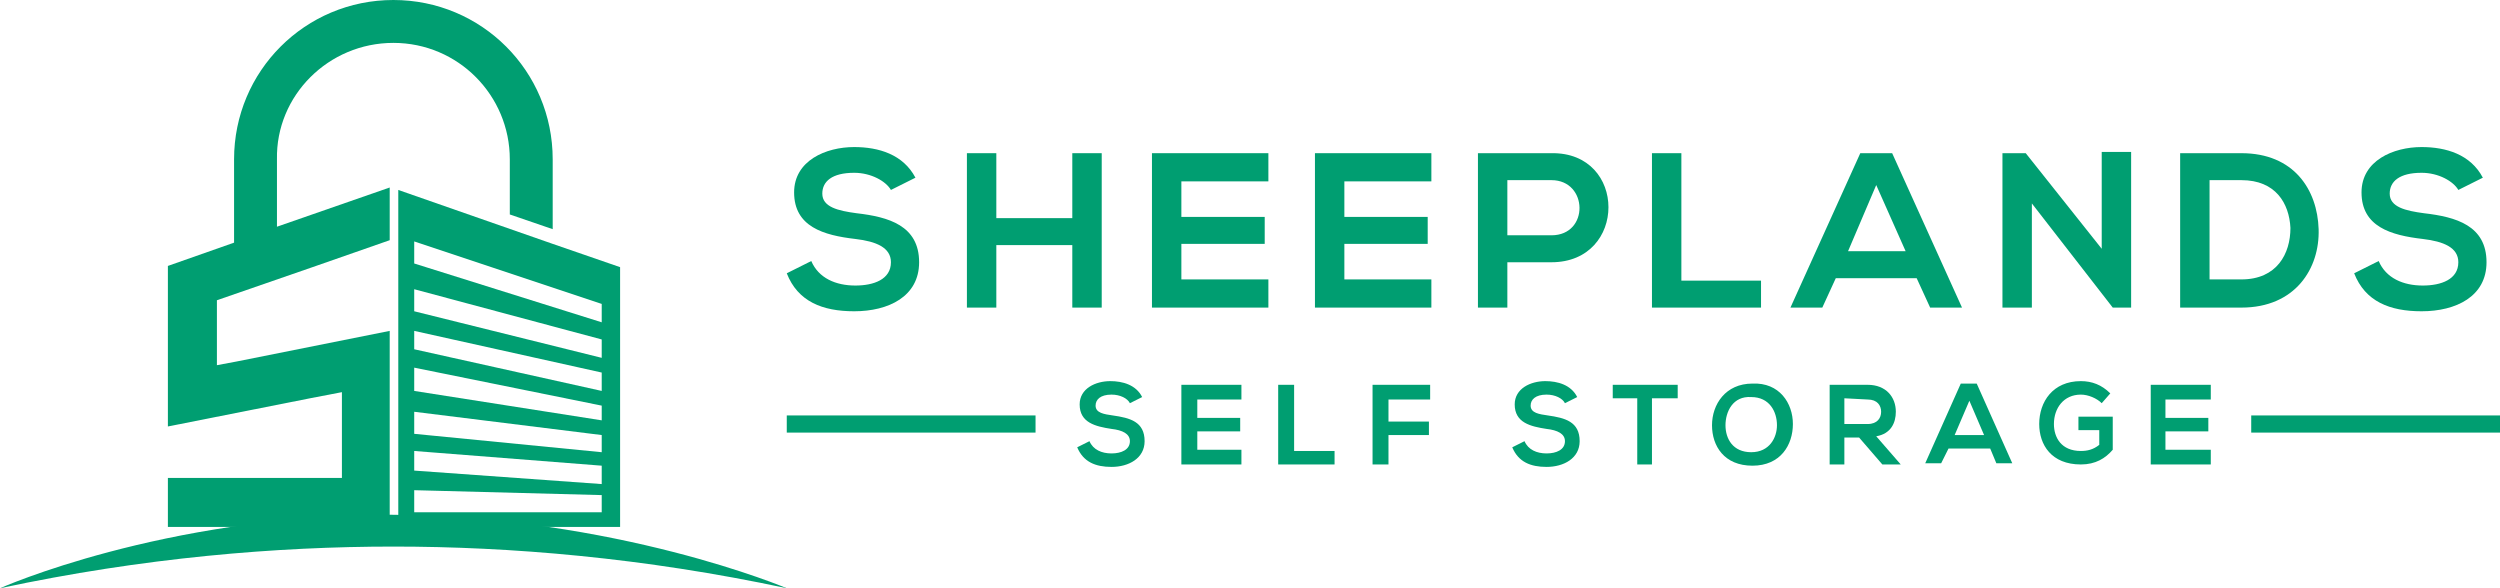 <?xml version="1.0" encoding="UTF-8"?>
<svg xmlns="http://www.w3.org/2000/svg" width="204" height="48" viewBox="0 0 204 48" fill="none">
  <path d="M45.1 19.9L32.5 15.5V19.6V19.8V24.4V28.7V39V42.1V43H50.6V42.1V39V34.9V30.7V26V23.4V21.8L45.1 19.9ZM49.1 41.8H33.8V40.8V40.4V40L49.1 40.4V41.8ZM49.1 39.5L33.8 38.4V36.8L49.1 38V39.5ZM49.1 36.9L33.8 35.4V33.6L49.1 35.5V36.9ZM49.1 34.3L33.8 31.9V30L49.1 33.1V34.3ZM49.1 31.9L33.8 28.5V27L49.1 30.4V31.9ZM49.1 29.2L33.8 25.4V23.6L49.1 27.7V29.2ZM49.1 26.3L33.8 21.5V19.7L49.1 24.8V26.3Z" fill="#009E71"></path>
  <path d="M32.1 3.5C37.4 3.5 41.6 7.8 41.6 13V17.5L45.1 18.7V13C45.1 5.8 39.3 0 32.1 0C24.9 0 19.1 5.8 19.1 13V19.8L13.7 21.7V23.5V26V30.7V33.3V34.8L25.3 32.5L27.9 32V39H13.7V43H31.8V41V39V31.2V28.2V27L19.3 29.5L17.7 29.8V24.5L25.5 21.8L31.8 19.6V15.3L22.6 18.5V13C22.5 7.8 26.8 3.5 32.1 3.5Z" fill="#009E71"></path>
  <path d="M31.7 42C13.2 42.1 0 48 0 48C11.7 45.5 22.6 44.6 32.1 44.6C41.6 44.6 52.5 45.5 64.2 48C64.2 48 50.3 42.1 31.7 42Z" fill="#009E71"></path>
  <path d="M72.7 15.5C72.3 14.8 71.1 14.1 69.7 14.1C67.9 14.1 67.1 14.8 67.1 15.8C67.1 16.9 68.4 17.2 69.9 17.4C72.5 17.7 75 18.4 75 21.4C75 24.2 72.5 25.4 69.7 25.4C67.1 25.4 65.1 24.6 64.2 22.3L66.2 21.3C66.8 22.7 68.2 23.3 69.8 23.3C71.3 23.3 72.7 22.8 72.7 21.4C72.7 20.2 71.5 19.7 69.8 19.5C67.2 19.2 64.8 18.5 64.8 15.7C64.8 13.1 67.4 12 69.7 12C71.7 12 73.7 12.6 74.7 14.5L72.7 15.5Z" fill="#009E71"></path>
  <path d="M87.5 25.1V20H81.3V25.1H78.9V12.5H81.3V17.8H87.5V12.5H89.9V25.1H87.5Z" fill="#009E71"></path>
  <path d="M103.5 25.1H94V12.5H103.5V14.8H96.4V17.7H103.2V19.9H96.4V22.8H103.5V25.1Z" fill="#009E71"></path>
  <path d="M116.8 25.1H107.3V12.5H116.8V14.8H109.7V17.7H116.5V19.9H109.7V22.8H116.8V25.1Z" fill="#009E71"></path>
  <path d="M126.6 21.4H123V25.1H120.6V12.5C122.6 12.5 124.6 12.5 126.6 12.5C132.8 12.4 132.8 21.4 126.6 21.4ZM123 19.2H126.6C129.7 19.2 129.6 14.7 126.6 14.7H123V19.2Z" fill="#009E71"></path>
  <path d="M137.2 12.5V22.9H143.7V25.1H134.8V12.5H137.2Z" fill="#009E71"></path>
  <path d="M156.4 22.7H149.8L148.7 25.1H146.1L151.8 12.5H154.4L160.1 25.1H157.5L156.4 22.7ZM153.1 15.1L150.8 20.5H155.5L153.1 15.1Z" fill="#009E71"></path>
  <path d="M171.5 12.4H173.9V25.1H172.4L165.8 16.6V25.1H163.4V12.5H165.3L171.5 20.3V12.4Z" fill="#009E71"></path>
  <path d="M189.2 18.7C189.3 21.9 187.3 25.1 182.9 25.1H177.9V12.5H182.9C187.2 12.5 189.1 15.5 189.2 18.7ZM180.3 22.8H182.9C185.8 22.8 186.9 20.7 186.9 18.6C186.8 16.6 185.7 14.7 182.9 14.7H180.3V22.8Z" fill="#009E71"></path>
  <path d="M200.6 15.5C200.2 14.8 199 14.1 197.6 14.1C195.8 14.1 195 14.8 195 15.8C195 16.9 196.3 17.2 197.8 17.4C200.4 17.7 202.9 18.4 202.9 21.4C202.9 24.2 200.4 25.4 197.6 25.4C195 25.4 193 24.6 192.1 22.3L194.1 21.3C194.7 22.7 196.1 23.3 197.7 23.3C199.2 23.3 200.6 22.8 200.6 21.4C200.6 20.2 199.4 19.7 197.7 19.5C195.1 19.2 192.7 18.5 192.7 15.7C192.7 13.1 195.3 12 197.6 12C199.6 12 201.6 12.6 202.6 14.5L200.6 15.5Z" fill="#009E71"></path>
  <path d="M92.2 32.9C92 32.5 91.4 32.2 90.7 32.2C89.8 32.2 89.4 32.6 89.4 33.1C89.4 33.7 90.1 33.8 90.8 33.9C92.2 34.1 93.4 34.4 93.4 36C93.4 37.4 92.1 38.1 90.7 38.1C89.4 38.1 88.4 37.7 87.9 36.5L88.9 36C89.2 36.7 89.9 37 90.7 37C91.5 37 92.2 36.7 92.2 36C92.2 35.4 91.6 35.1 90.7 35C89.4 34.8 88.1 34.5 88.1 33C88.1 31.7 89.4 31.1 90.6 31.1C91.6 31.1 92.7 31.4 93.2 32.4L92.2 32.9Z" fill="#009E71"></path>
  <path d="M101.3 37.9H96.4V31.4H101.3V32.6H97.7V34.1H101.2V35.2H97.7V36.7H101.3V37.9Z" fill="#009E71"></path>
  <path d="M105.6 31.4V36.8H108.9V37.9H104.3V31.4H105.6Z" fill="#009E71"></path>
  <path d="M112 37.9V31.4H116.7V32.6H113.3V34.4H116.6V35.5H113.3V37.9H112Z" fill="#009E71"></path>
  <path d="M127.7 32.9C127.5 32.5 126.9 32.2 126.2 32.2C125.3 32.2 124.9 32.6 124.9 33.1C124.9 33.7 125.6 33.8 126.3 33.9C127.7 34.1 128.9 34.4 128.9 36C128.9 37.4 127.6 38.1 126.2 38.1C124.9 38.1 123.9 37.7 123.4 36.5L124.4 36C124.7 36.7 125.4 37 126.2 37C127 37 127.7 36.7 127.7 36C127.7 35.4 127.1 35.1 126.2 35C124.9 34.8 123.6 34.5 123.6 33C123.6 31.7 124.9 31.1 126.1 31.1C127.1 31.1 128.2 31.4 128.7 32.4L127.7 32.9Z" fill="#009E71"></path>
  <path d="M133.7 32.5H131.6V31.4H136.9V32.5H134.8V37.9H133.6V32.5H133.7Z" fill="#009E71"></path>
  <path d="M146.3 34.6C146.3 36.3 145.3 38 143 38C140.7 38 139.7 36.4 139.7 34.7C139.7 33 140.8 31.3 143 31.3C145.2 31.2 146.3 32.9 146.3 34.6ZM140.8 34.7C140.8 35.8 141.4 36.9 142.9 36.9C144.4 36.9 145 35.7 145 34.7C145 33.6 144.4 32.4 142.9 32.4C141.4 32.3 140.8 33.6 140.8 34.7Z" fill="#009E71"></path>
  <path d="M155.1 37.9H153.6L151.7 35.7H150.5V37.9H149.3V31.4C150.3 31.4 151.4 31.4 152.4 31.4C153.9 31.4 154.7 32.4 154.7 33.6C154.7 34.5 154.3 35.4 153.1 35.6L155.1 37.9ZM150.5 32.5V34.6H152.4C153.2 34.6 153.5 34.1 153.5 33.6C153.5 33.1 153.2 32.6 152.4 32.6L150.5 32.5Z" fill="#009E71"></path>
  <path d="M162.4 36.6H159L158.4 37.8H157.1L160 31.3H161.3L164.2 37.8H162.9L162.4 36.6ZM160.7 32.7L159.5 35.5H161.9L160.7 32.7Z" fill="#009E71"></path>
  <path d="M171.5 32.9C171.1 32.5 170.4 32.2 169.8 32.2C168.4 32.2 167.6 33.3 167.6 34.6C167.6 35.7 168.2 36.8 169.8 36.8C170.3 36.8 170.8 36.7 171.3 36.3V35.1H169.6V34H172.4V36.7C171.8 37.4 171 37.9 169.8 37.9C167.4 37.9 166.4 36.3 166.4 34.6C166.4 32.8 167.5 31.1 169.8 31.1C170.7 31.1 171.5 31.4 172.2 32.1L171.5 32.9Z" fill="#009E71"></path>
  <path d="M180.4 37.9H175.5V31.4H180.4V32.6H176.7V34.1H180.2V35.2H176.7V36.7H180.4V37.9Z" fill="#009E71"></path>
  <path d="M204 33.9H183.7V35.3H204V33.9Z" fill="#009E71"></path>
  <path d="M84.5 33.9H64.2V35.3H84.5V33.9Z" fill="#009E71"></path>
</svg>
